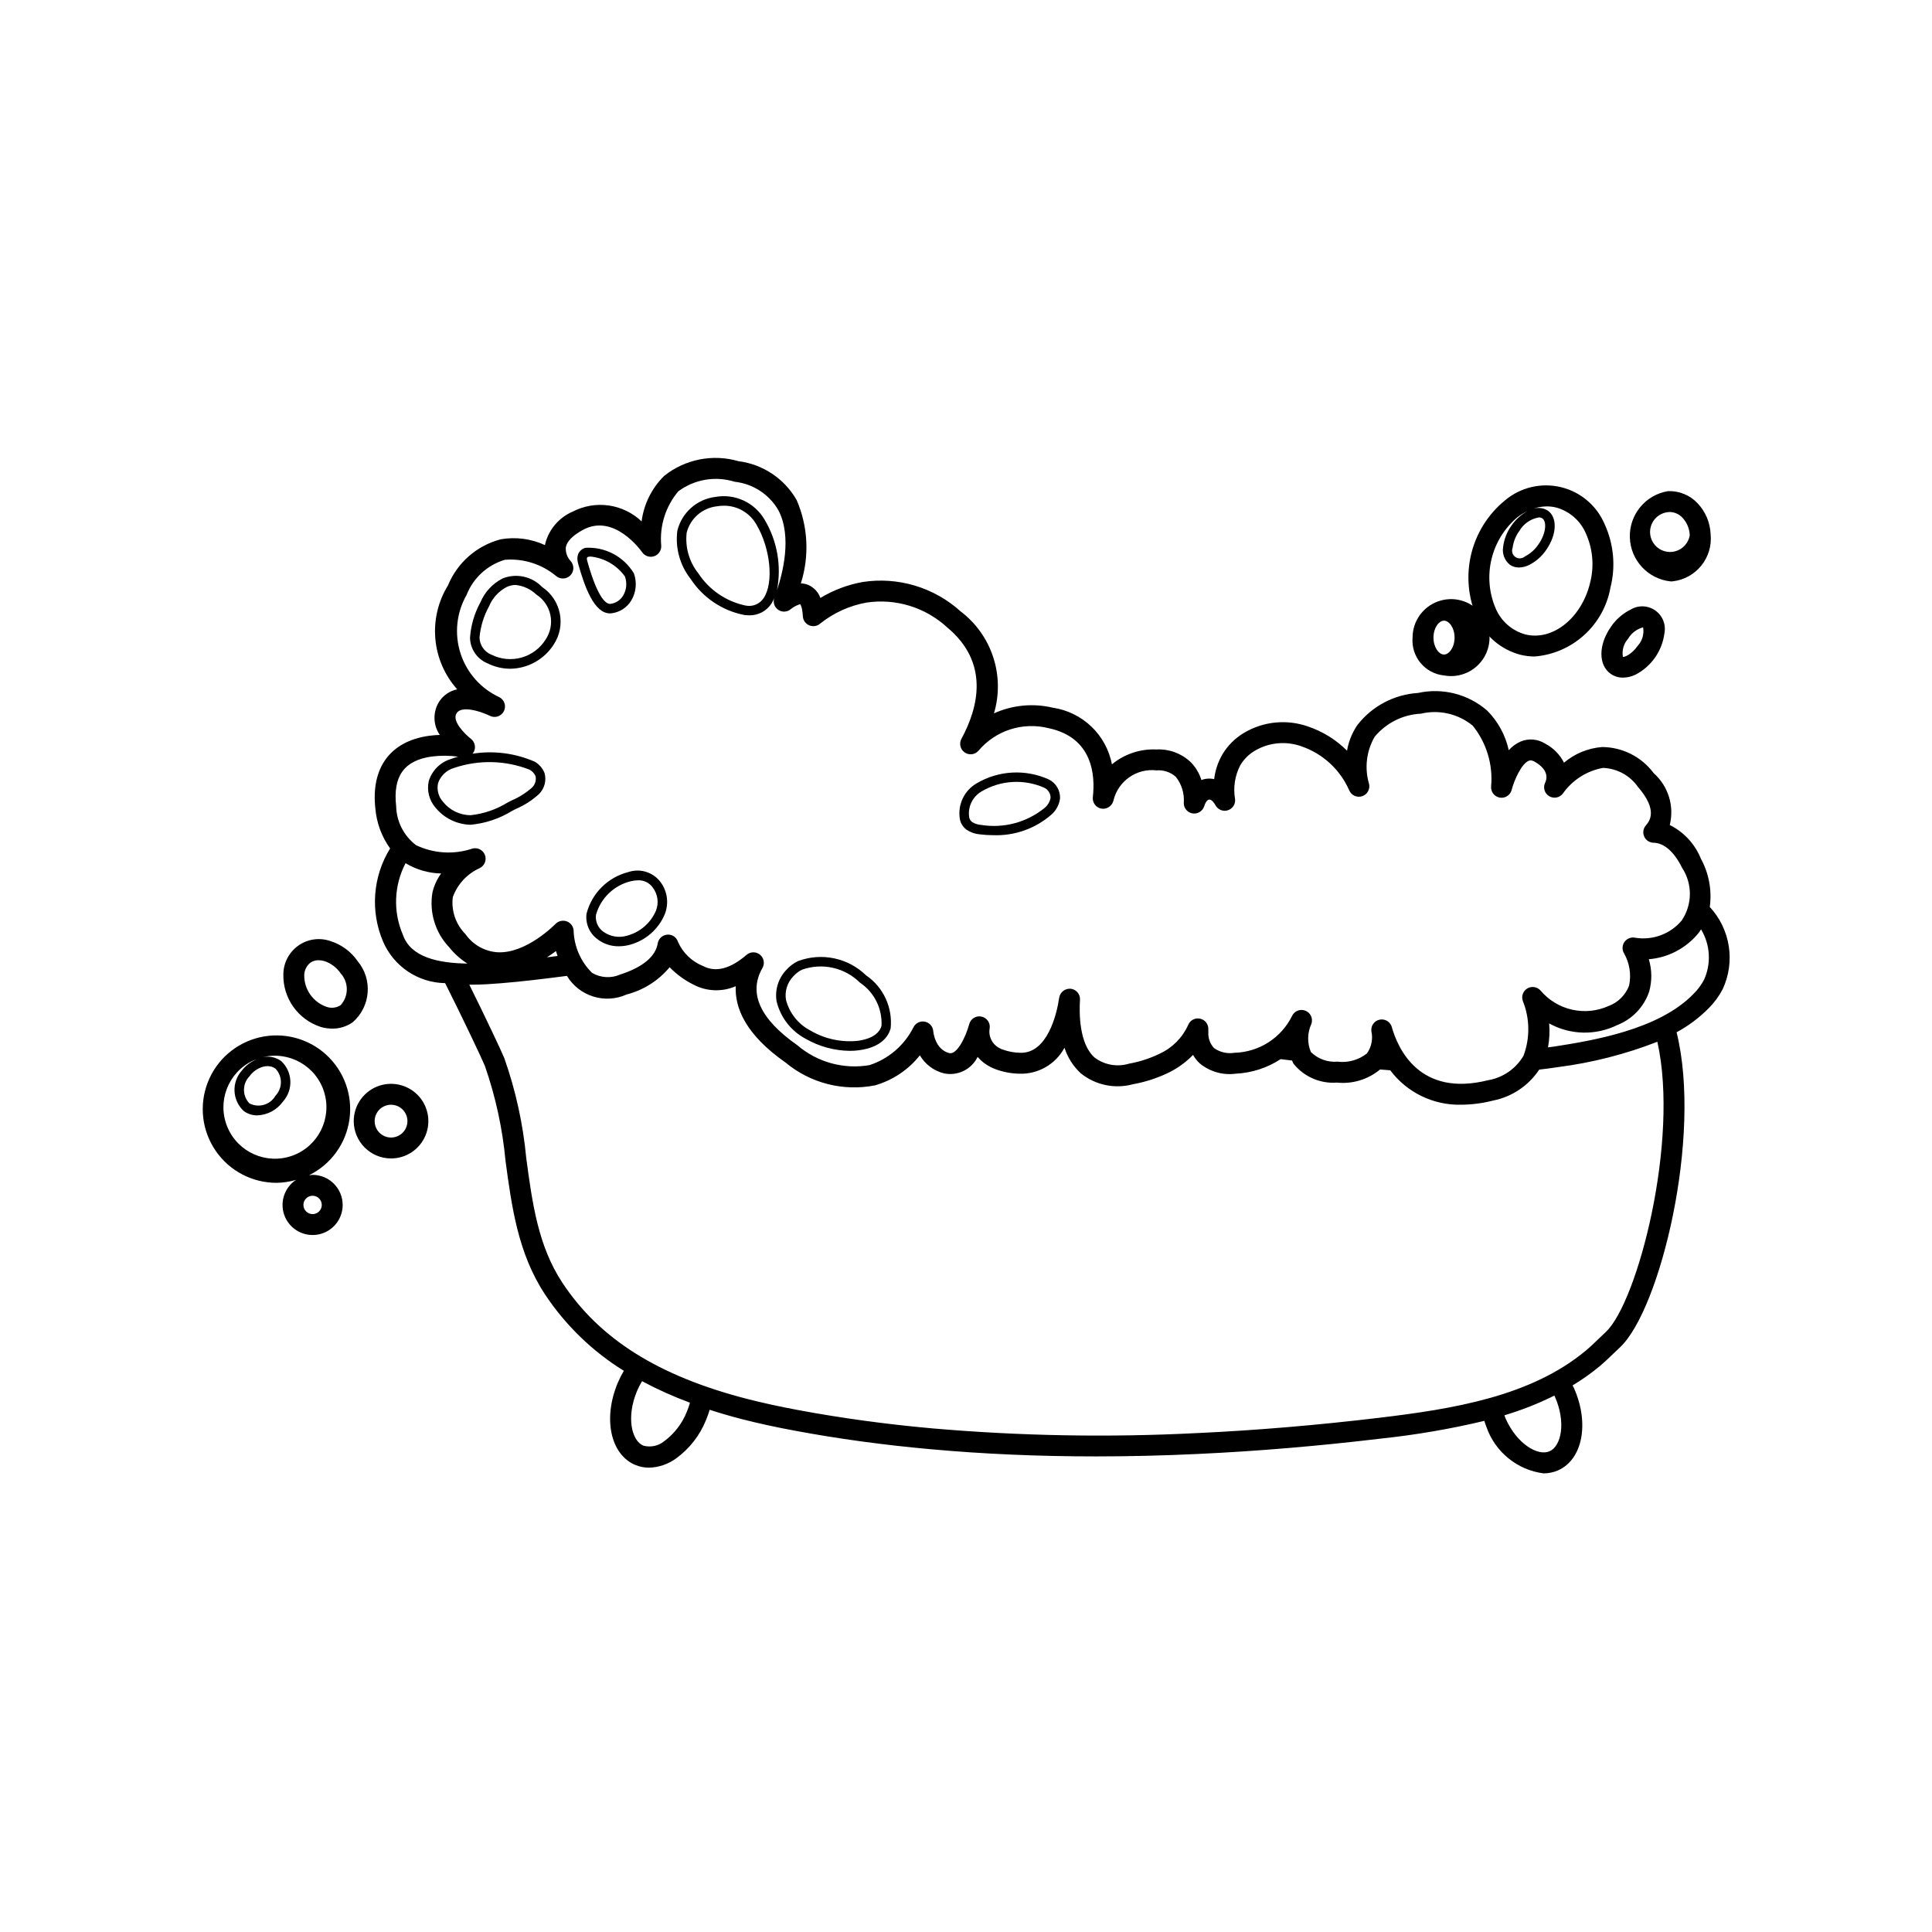 <?xml version="1.0" encoding="UTF-8"?>
<!-- Uploaded to: SVG Repo, www.svgrepo.com, Generator: SVG Repo Mixer Tools -->
<svg fill="#000000" width="800px" height="800px" version="1.1" viewBox="144 144 512 512" xmlns="http://www.w3.org/2000/svg">
 <g>
  <path d="m597.11 384.35c0.602-4.422-0.23-8.922-2.379-12.836-1.57-3.863-4.492-7.019-8.227-8.879 1.25-5.016-0.395-10.312-4.258-13.742-3.219-4.328-8.277-6.891-13.668-6.922-3.719 0.285-7.25 1.738-10.098 4.144-1.105-2.168-2.859-3.938-5.019-5.062-1.945-1.223-4.371-1.422-6.492-0.535-1.199 0.531-2.266 1.312-3.133 2.297-0.867-3.973-2.852-7.617-5.715-10.5-5.031-4.375-11.836-6.106-18.344-4.672-6.324 0.402-12.168 3.496-16.055 8.496-1.395 2.043-2.328 4.359-2.742 6.797-2.902-2.894-6.434-5.086-10.316-6.402-5.609-1.98-11.809-1.379-16.93 1.645-2.418 1.422-4.434 3.438-5.852 5.859-1.129 1.984-1.848 4.176-2.113 6.441-1.125-0.25-2.301-0.172-3.383 0.234-0.559-1.812-1.551-3.457-2.894-4.797-2.426-2.277-5.676-3.469-9-3.297-4.293-0.203-8.504 1.199-11.816 3.934-0.734-3.816-2.637-7.309-5.441-9.996-2.805-2.688-6.379-4.438-10.223-5.008-5.223-1.242-10.707-0.715-15.598 1.496 1.449-4.875 1.379-10.074-0.207-14.906-1.582-4.836-4.606-9.07-8.66-12.137-7.035-6.356-16.559-9.207-25.93-7.766-3.961 0.715-7.758 2.148-11.203 4.227-0.539-1.52-1.676-2.758-3.148-3.422-0.641-0.273-1.328-0.422-2.027-0.441 2.293-7.242 1.906-15.066-1.098-22.047-3.223-5.676-8.934-9.504-15.406-10.328-6.801-1.984-14.141-0.543-19.688 3.863-3.305 3.238-5.422 7.496-6.016 12.086-2.391-2.273-5.434-3.75-8.699-4.215-3.269-0.465-6.598 0.098-9.531 1.613-3.625 1.547-6.324 4.688-7.309 8.504-0.023 0.129-0.043 0.254-0.059 0.383l-0.004 0.004c-3.656-1.699-7.746-2.238-11.719-1.543-6.324 1.645-11.504 6.168-13.988 12.211-2.613 4.242-3.789 9.215-3.348 14.176 0.438 4.965 2.469 9.652 5.789 13.367-1.895 0.395-3.566 1.504-4.664 3.098-1.824 2.723-1.805 6.285 0.055 8.988-0.977 0.031-1.953 0.113-2.922 0.246-10.203 1.438-15.359 8.465-14.156 19.27 0.328 3.812 1.676 7.465 3.91 10.57-4.613 7.453-5.297 16.688-1.84 24.742 1.395 3.211 3.684 5.953 6.598 7.898 2.91 1.941 6.32 3.004 9.82 3.055 4.742 9.395 9.945 20.445 10.523 21.906l0.004 0.004c2.84 8.148 4.68 16.609 5.481 25.203 1.625 12.066 3.301 24.543 10.461 35.367h-0.004c5.426 8.18 12.551 15.09 20.898 20.258-0.605 1.023-1.141 2.082-1.605 3.172-3.977 9.434-1.953 18.992 4.602 21.758v-0.004c1.168 0.492 2.422 0.746 3.688 0.742 2.59-0.074 5.094-0.934 7.18-2.465 3.543-2.578 6.285-6.102 7.918-10.168 0.367-0.883 0.691-1.789 0.961-2.707 2.762 0.891 5.625 1.73 8.625 2.5 4.285 1.098 8.93 2.109 13.797 3.012 11.566 2.168 23.742 3.828 36.188 4.941 13.949 1.27 28.582 1.902 43.734 1.902 8.879 0 17.949-0.219 27.152-0.656 15.59-0.723 31.906-2.094 48.496-4.078 9.191-0.977 18.309-2.539 27.297-4.684 0.191 0.52 0.32 1.055 0.547 1.566 1.125 3.266 3.137 6.148 5.816 8.332 2.676 2.184 5.906 3.574 9.332 4.016 1.328 0.004 2.644-0.27 3.863-0.805 6.5-2.894 8.344-12.48 4.195-21.812-0.105-0.246-0.25-0.453-0.363-0.691 2.469-1.488 4.828-3.152 7.055-4.984 1.332-1.109 2.582-2.309 3.832-3.512l1.711-1.633c10.539-9.898 21.82-55.691 14.969-83.461l0.004 0.004c3.121-1.695 5.981-3.836 8.484-6.356 1.492-1.492 2.75-3.199 3.727-5.07 1.656-3.559 2.219-7.535 1.609-11.414-0.609-3.883-2.363-7.492-5.031-10.375zm-338.71-39.855c2.332-0.301 4.691-0.289 7.023 0.031-0.691 0.18-1.367 0.398-2.035 0.652-2.754 0.867-4.906 3.035-5.758 5.793-0.562 2.512 0.105 5.141 1.797 7.078 2.242 2.738 5.555 4.383 9.09 4.516l0.246-0.004c3.871-0.363 7.609-1.613 10.922-3.656l1.18-0.598c2.184-0.941 4.195-2.246 5.949-3.852 1.484-1.449 2.059-3.598 1.492-5.594-0.5-1.281-1.43-2.352-2.629-3.023-5.18-2.25-10.891-2.977-16.469-2.098 0.16-0.18 0.297-0.375 0.406-0.59 0.539-1.168 0.203-2.551-0.809-3.348-1.539-1.203-5.219-4.781-3.766-6.856 1.328-1.922 5.992-0.598 8.812 0.766v0.004c1.359 0.656 2.992 0.109 3.676-1.23 0.688-1.344 0.176-2.988-1.148-3.703-4.93-2.258-8.68-6.481-10.34-11.641s-1.074-10.781 1.613-15.484c1.766-4.504 5.512-7.941 10.152-9.309 4.918-0.391 9.793 1.152 13.582 4.309 1.109 0.934 2.754 0.855 3.769-0.18 1.012-1.035 1.059-2.68 0.098-3.769-0.934-0.98-1.406-2.312-1.309-3.668 0.277-1.555 1.832-3.144 4.508-4.602 8.289-4.539 15.438 5.5 15.738 5.926 0.723 1.031 2.051 1.449 3.231 1.016 1.184-0.438 1.922-1.613 1.805-2.867-0.453-5.191 1.188-10.352 4.555-14.328 4.281-3.172 9.82-4.106 14.906-2.519 4.82 0.523 9.105 3.297 11.555 7.477 3.789 7.098 1.062 17.137-0.324 21.219v0.004c1.223-6.391 0.062-13.004-3.258-18.594-2.644-4.594-7.891-7.031-13.109-6.082-4.887 0.609-8.891 4.184-10.051 8.973-0.586 4.559 0.688 9.16 3.535 12.77 3.25 4.949 8.355 8.387 14.164 9.535 0.445 0.062 0.898 0.098 1.352 0.098 2.394 0.055 4.644-1.152 5.926-3.176 0.262-0.434 0.492-0.891 0.688-1.359-0.363 1.172 0.102 2.445 1.133 3.113 1.031 0.664 2.383 0.566 3.305-0.246 0.723-0.578 1.547-1.016 2.43-1.289 0.004 0.004 0.605 0.59 0.727 3.195h0.004c0.051 1.062 0.711 2.004 1.691 2.418s2.113 0.23 2.91-0.473c3.551-2.832 7.742-4.738 12.207-5.551 7.777-1.18 15.664 1.238 21.441 6.57 11.277 9.352 8.277 21.223 3.773 29.531v0.004c-0.668 1.234-0.309 2.773 0.84 3.586 1.148 0.809 2.719 0.633 3.66-0.414 2.223-2.644 5.144-4.609 8.43-5.672 3.289-1.059 6.809-1.176 10.156-0.332 11.742 2.477 12.398 12.516 11.738 18.281-0.16 1.449 0.824 2.773 2.254 3.039 1.43 0.234 2.805-0.645 3.188-2.039 1.191-5.223 6.121-8.711 11.441-8.094 1.859-0.152 3.703 0.465 5.102 1.703 1.562 1.965 2.316 4.449 2.117 6.953-0.008 1.363 0.977 2.527 2.324 2.746 1.344 0.219 2.652-0.574 3.078-1.871 0.59-1.789 1.207-1.789 1.406-1.789 0.664 0 1.293 0.961 1.609 1.531 0.641 1.164 2.016 1.707 3.277 1.297 1.266-0.41 2.059-1.66 1.898-2.977-0.531-3.055-0.047-6.199 1.383-8.949 0.945-1.605 2.293-2.938 3.906-3.875 3.738-2.188 8.254-2.602 12.328-1.133 5.648 1.949 10.227 6.168 12.629 11.637 0.551 1.332 2.031 2.019 3.406 1.582s2.184-1.859 1.859-3.262c-1.242-4.184-0.711-8.695 1.469-12.477 3.039-3.68 7.488-5.91 12.258-6.141 4.824-1.145 9.902 0.027 13.738 3.168 3.648 4.527 5.402 10.297 4.883 16.09-0.133 1.438 0.863 2.734 2.281 2.984 1.422 0.246 2.797-0.637 3.16-2.031 0.684-2.637 2.594-6.91 4.512-7.719 0.211-0.094 0.668-0.281 1.598 0.242 3.981 2.277 3.141 4.781 2.793 5.488l0.004-0.004c-0.664 1.289-0.227 2.871 1.008 3.633 1.234 0.758 2.844 0.438 3.695-0.734 2.516-3.551 6.32-5.973 10.602-6.746 3.695 0.137 7.117 1.992 9.242 5.016 5.465 6.305 3.016 9.168 2.098 10.246h-0.004c-0.707 0.832-0.863 1.996-0.398 2.984 0.465 0.984 1.465 1.605 2.555 1.586 2.609 0.117 5.258 2.184 7.453 6.625 2.801 4.262 2.762 9.789-0.109 14.004-3.004 3.559-7.652 5.285-12.254 4.555-1.082-0.25-2.211 0.168-2.867 1.062s-0.715 2.098-0.148 3.051c1.48 2.598 1.957 5.648 1.344 8.57-0.949 2.504-2.934 4.473-5.441 5.402-3.039 1.363-6.441 1.703-9.688 0.965-3.25-0.734-6.172-2.508-8.324-5.047-0.883-1.023-2.375-1.262-3.535-0.562-1.156 0.695-1.641 2.129-1.145 3.387 1.844 4.625 1.898 9.777 0.148 14.441-2.016 3.438-5.449 5.812-9.379 6.484-18.164 4.543-23.898-8.34-25.52-14.086-0.336-1.195-1.426-2.019-2.668-2.019-0.191 0-0.387 0.02-0.574 0.059-1.43 0.305-2.375 1.664-2.164 3.109 0.449 2.027 0.016 4.148-1.191 5.84-2.195 1.738-4.996 2.523-7.773 2.18-2.617 0.215-5.199-0.715-7.074-2.551-1.004-2.387-0.957-5.086 0.121-7.441 0.504-1.379-0.16-2.914-1.512-3.492-1.348-0.578-2.918-0.004-3.57 1.312-1.41 2.879-3.586 5.32-6.285 7.051-2.699 1.73-5.824 2.688-9.031 2.769-1.887 0.305-3.816-0.141-5.379-1.238-1.039-1.117-1.586-2.602-1.52-4.125-0.016-0.289-0.016-0.582-0.004-0.871 0.051-1.34-0.867-2.523-2.176-2.809-1.309-0.289-2.637 0.398-3.152 1.637-1.504 3.367-4.18 6.078-7.527 7.625l-0.566 0.273c-2.422 1.117-4.973 1.922-7.598 2.391-3.117 0.945-6.504 0.348-9.109-1.609-4.156-3.672-4.098-11.938-3.883-15.32 0.094-1.484-1-2.777-2.481-2.93-1.465-0.113-2.777 0.906-3.027 2.359-0.648 4.504-3.188 14.879-10.371 14.613-1.539-0.027-3.066-0.309-4.516-0.828l-0.512-0.18c-0.137-0.094-0.281-0.172-0.434-0.238-1.918-0.969-2.973-3.082-2.598-5.195 0.234-1.457-0.711-2.84-2.152-3.148-1.441-0.312-2.871 0.559-3.258 1.98-0.961 3.559-3.316 8.223-5.309 7.695-3.777-0.984-4.211-5.625-4.227-5.805-0.09-1.262-1.02-2.301-2.262-2.531-1.238-0.23-2.481 0.41-3.012 1.555-2.394 4.719-6.562 8.301-11.59 9.961-6.844 1.191-13.863-0.738-19.141-5.258-9.941-6.957-13.055-13.848-9.262-20.48 0.672-1.172 0.402-2.656-0.641-3.516-1.039-0.859-2.547-0.844-3.57 0.039-4.309 3.711-8.172 4.715-11.508 2.969-2.977-1.184-5.371-3.488-6.668-6.418-0.371-1.234-1.566-2.031-2.848-1.906-1.273 0.102-2.316 1.059-2.519 2.324-0.562 3.477-3.996 6.324-9.938 8.242-2.414 1.062-5.191 0.895-7.465-0.445-3.012-2.969-4.762-6.988-4.883-11.219-0.07-1.09-0.773-2.039-1.797-2.418-1.031-0.387-2.195-0.133-2.973 0.645-0.082 0.078-7.793 8.016-15.484 7.531-3.383-0.254-6.473-2.019-8.41-4.801-2.57-2.582-3.809-6.203-3.356-9.812 1.238-3.414 3.805-6.184 7.113-7.676 1.312-0.621 1.922-2.152 1.398-3.508-0.527-1.355-2.012-2.074-3.402-1.645-4.883 1.617-10.203 1.285-14.848-0.934-3.238-2.461-5.18-6.258-5.273-10.324-0.891-7.949 2.102-12.133 9.41-13.164zm25.949 3.484v-0.004c0.699 0.383 1.25 0.98 1.574 1.707 0.242 1.109-0.113 2.262-0.941 3.039-1.559 1.383-3.328 2.512-5.242 3.336l-1.215 0.617c-2.984 1.844-6.344 2.996-9.832 3.367-2.852-0.027-5.535-1.34-7.305-3.574-1.188-1.336-1.676-3.152-1.309-4.902 0.672-1.969 2.266-3.484 4.266-4.059 6.516-2.203 13.598-2.039 20.004 0.469zm62.035-45.496c-1.035 1.602-2.957 2.394-4.82 1.988-5.113-1.074-9.594-4.125-12.469-8.488-2.441-3.043-3.566-6.938-3.121-10.816 0.953-3.762 4.133-6.543 7.988-6.988 0.617-0.105 1.238-0.16 1.863-0.16 3.59-0.027 6.906 1.902 8.66 5.035 3.719 6.32 4.606 15.402 1.898 19.43zm-54.625 94.859c-0.945 0.121-1.891 0.238-2.816 0.352 0.867-0.555 1.688-1.113 2.402-1.652 0.109 0.414 0.277 0.867 0.414 1.301zm-40.973-5.57v-0.004c-2.652-6.117-2.398-13.105 0.688-19.016 2.852 1.715 6.102 2.656 9.43 2.731-1.09 1.504-1.875 3.207-2.301 5.016-0.895 5.266 0.742 10.648 4.422 14.52 1.359 1.703 2.992 3.168 4.828 4.336-7.812-0.113-15.023-1.703-17.066-7.586zm75.215 126.39c-1.227 3.086-3.289 5.769-5.949 7.754-1.555 1.277-3.633 1.719-5.574 1.188-3.113-1.312-4.555-7.59-1.652-14.488 0.383-0.895 0.824-1.758 1.324-2.59 4.098 2.191 8.34 4.098 12.699 5.703-0.23 0.828-0.512 1.641-0.848 2.434zm230.04-4.082c3.039 6.84 1.711 13.141-1.371 14.512-3.074 1.371-8.66-1.871-11.695-8.723-0.121-0.27-0.172-0.535-0.281-0.801v-0.004c4.551-1.359 8.973-3.106 13.227-5.219 0.035 0.082 0.086 0.152 0.121 0.234zm13.52-17.098-1.77 1.688c-1.152 1.105-2.297 2.219-3.527 3.246-14.586 12.148-35.098 15.465-54.859 17.82-16.453 1.965-32.633 3.324-48.098 4.043v-0.004c-23.375 1.195-46.809 0.785-70.129-1.234-12.27-1.094-24.27-2.734-35.672-4.867-4.746-0.879-9.27-1.863-13.43-2.93-23.566-6.062-39.145-15.844-49.02-30.773-6.461-9.77-7.981-21.078-9.594-33.051-0.844-9.043-2.797-17.949-5.82-26.512-0.633-1.59-5.016-10.895-9.273-19.461 0.098 0 0.203 0.008 0.301 0.008 3.141 0 5.992-0.223 8.098-0.391 5.731-0.461 11.387-1.164 17.477-1.949v0.004c3.269 5.414 10.066 7.527 15.828 4.922 4.457-1.152 8.438-3.676 11.383-7.215 1.836 1.879 3.969 3.438 6.32 4.609 3.477 1.836 7.598 1.988 11.199 0.418-0.262 5.562 2.441 12.699 13.164 20.203l0.004-0.004c6.594 5.512 15.324 7.742 23.754 6.074 4.691-1.352 8.84-4.129 11.875-7.953 1.402 2.383 3.699 4.102 6.379 4.777 3.621 0.762 7.297-1.031 8.926-4.356 0.957 1.121 2.137 2.035 3.457 2.691 0.184 0.105 0.375 0.191 0.57 0.262 0.234 0.109 0.469 0.203 0.664 0.277 2.023 0.758 4.16 1.168 6.316 1.215 4.992 0.188 9.652-2.481 12.016-6.879 0.832 2.594 2.32 4.93 4.32 6.777 3.875 3.125 9.012 4.203 13.816 2.894 3.07-0.551 6.062-1.492 8.895-2.805 0.289-0.133 0.57-0.266 0.836-0.406 2.309-1.164 4.402-2.707 6.203-4.562 0.492 0.875 1.125 1.664 1.871 2.336 2.648 2.137 6.055 3.09 9.426 2.641 4.242-0.199 8.355-1.527 11.91-3.852 1.008 0.125 2.019 0.246 3.031 0.367 0.152 0.281 0.227 0.609 0.402 0.875l0.004-0.004c2.781 3.449 7.078 5.309 11.496 4.977 4.117 0.422 8.234-0.832 11.418-3.477 0.816 0.066 1.848 0.148 2.699 0.215 4.434 5.906 11.449 9.305 18.832 9.121 2.852-0.023 5.688-0.395 8.449-1.105 4.992-0.996 9.383-3.949 12.195-8.195 1.637-0.195 3.273-0.398 4.922-0.656 9.039-1.156 17.902-3.414 26.391-6.727 5.883 26.379-5.289 69.051-13.652 76.902zm26.02-93.324c-0.73 1.371-1.664 2.625-2.769 3.715-9.273 9.629-27.207 12.441-36.836 13.957-0.586 0.09-1.16 0.148-1.742 0.23 0.391-2.09 0.496-4.227 0.309-6.344 5.59 3.094 12.34 3.25 18.066 0.426 3.973-1.562 7.055-4.793 8.43-8.832 0.789-2.816 0.762-5.801-0.086-8.605 5.082-0.418 9.785-2.863 13.043-6.785 0.262-0.328 0.535-0.719 0.805-1.133v0.004c2.445 4.055 2.738 9.055 0.781 13.367z"/>
  <path d="m570.87 322.59c0.949 0.656 2.082 1.004 3.242 0.988 1.141-0.016 2.262-0.281 3.289-0.777 4.211-2.168 7.082-6.266 7.688-10.961 0.461-2.328-0.492-4.711-2.438-6.07-1.941-1.359-4.504-1.445-6.535-0.215-2.09 1.039-3.879 2.602-5.188 4.535-3.363 4.793-3.387 10.168-0.059 12.5zm4.594-9.32c0.859-1.469 2.262-2.543 3.902-3l0.078 0.008c0.297 1.73-0.211 3.5-1.383 4.809-1.676 2.387-3.59 3.098-3.981 2.992v0.004c-0.297-1.73 0.211-3.504 1.383-4.812z"/>
  <path d="m586.75 298.08c0.164 0 0.328-0.004 0.492-0.012v-0.004c6.223-0.688 10.727-6.266 10.09-12.496-0.121-3.039-1.332-5.934-3.414-8.152-2.027-2.188-4.91-3.375-7.887-3.258-5.969 0.98-10.285 6.231-10.105 12.273 0.18 6.047 4.809 11.023 10.824 11.648zm-0.227-18.391v-0.004c1.293 0.035 2.519 0.598 3.387 1.559 1.16 1.262 1.832 2.894 1.891 4.606-0.336 2.031-1.82 3.684-3.801 4.238-1.984 0.551-4.109-0.094-5.445-1.656-1.34-1.566-1.652-3.762-0.801-5.637 0.852-1.875 2.711-3.086 4.769-3.109z"/>
  <path d="m526.68 323c4.223 0.785 8.488-1.16 10.66-4.867 2.176-3.703 1.793-8.375-0.953-11.68s-7.269-4.531-11.309-3.07c-4.039 1.457-6.734 5.293-6.734 9.59-0.414 5.055 3.289 9.516 8.336 10.027zm0-14.516c1.324 0 2.793 1.844 2.793 4.488 0 2.644-1.473 4.488-2.793 4.488-1.324 0-2.793-1.844-2.793-4.488 0-2.644 1.469-4.488 2.793-4.488z"/>
  <path d="m247.63 451c4 0 7.606-2.406 9.137-6.102 1.531-3.695 0.684-7.949-2.144-10.777s-7.082-3.672-10.777-2.141-6.102 5.137-6.102 9.133c0.008 5.461 4.43 9.883 9.887 9.887zm0-14.234c1.762 0 3.344 1.059 4.016 2.684 0.676 1.625 0.301 3.496-0.941 4.738s-3.113 1.617-4.738 0.941c-1.625-0.672-2.684-2.254-2.684-4.016 0.004-2.398 1.949-4.344 4.348-4.348z"/>
  <path d="m234.81 463.32c-0.004-4.398-3.57-7.965-7.969-7.969-0.316 0.012-0.633 0.043-0.945 0.094l0.039-0.016c5.777-2.859 9.773-8.387 10.672-14.773 0.902-6.383-1.402-12.801-6.16-17.148-4.762-4.352-11.359-6.07-17.637-4.602s-11.426 5.941-13.758 11.953c-2.332 6.012-1.547 12.785 2.098 18.105 3.641 5.32 9.676 8.496 16.121 8.496 1.754-0.023 3.496-0.289 5.18-0.781-2.34 1.547-3.691 4.207-3.562 7.008 0.125 2.801 1.719 5.328 4.188 6.656 2.469 1.324 5.453 1.258 7.859-0.184 2.406-1.438 3.879-4.035 3.875-6.84zm-26.715-35.613c-2.781 3.109-2.566 7.867 0.484 10.715 1.043 0.77 2.312 1.18 3.609 1.164 2.723-0.102 5.242-1.465 6.82-3.684 2.777-3.109 2.559-7.867-0.488-10.711-1.426-1.027-3.223-1.395-4.938-1.016 7.059-1.742 14.25 2.356 16.344 9.316 2.094 6.965-1.641 14.348-8.492 16.789-6.848 2.438-14.41-0.922-17.188-7.644-2.777-6.719 0.203-14.438 6.777-17.547 0.359-0.176 0.734-0.25 1.102-0.391l-0.004-0.004c-1.59 0.617-2.984 1.66-4.027 3.012zm2.016 1.516h0.004c0.879-1.223 2.144-2.109 3.59-2.527 0.391-0.105 0.793-0.156 1.195-0.16 0.758-0.012 1.496 0.223 2.106 0.668 1.922 2.012 1.914 5.184-0.016 7.191-1.391 2.406-4.43 3.293-6.894 2.012-1.922-2.012-1.914-5.18 0.02-7.184zm14.297 34.098h0.004c0-0.984 0.59-1.871 1.5-2.246 0.906-0.375 1.953-0.168 2.648 0.527 0.695 0.695 0.902 1.742 0.527 2.648-0.379 0.91-1.262 1.5-2.246 1.5-1.34 0-2.43-1.09-2.43-2.43z"/>
  <path d="m229 416.15c0.988 0.293 2.016 0.441 3.051 0.445 1.926 0.02 3.812-0.566 5.394-1.668 4.789-4.133 5.387-11.344 1.34-16.207-1.762-2.547-4.324-4.43-7.281-5.348-2.852-0.969-5.992-0.516-8.449 1.227-2.457 1.738-3.93 4.551-3.961 7.562-0.164 6.344 3.867 12.035 9.906 13.988zm-2.742-17.031c0.637-0.438 1.395-0.668 2.172-0.648 0.512 0.004 1.023 0.078 1.52 0.223 1.754 0.574 3.269 1.711 4.309 3.231 2.203 2.402 2.195 6.09-0.016 8.48-1.102 0.691-2.457 0.848-3.688 0.426-3.566-1.23-5.953-4.594-5.93-8.367 0.012-1.301 0.613-2.531 1.633-3.344z"/>
  <path d="m290.75 314.79c3.328-5.059 1.953-11.855-3.082-15.223-2.691-2.816-6.824-3.723-10.449-2.285-2.656 1.344-4.746 3.59-5.902 6.336-1.594 2.894-2.531 6.098-2.758 9.395 0.055 2.973 1.867 5.633 4.617 6.766 1.871 0.941 3.938 1.438 6.031 1.445 4.688-0.055 9.031-2.477 11.543-6.434zm-16.461 2.731c-1.906-0.727-3.18-2.543-3.211-4.582 0.258-2.902 1.121-5.719 2.531-8.27 0.902-2.195 2.555-4.004 4.664-5.102 0.73-0.352 1.531-0.539 2.348-0.547 2.066 0.215 4.004 1.109 5.508 2.539 1.922 1.238 3.266 3.191 3.731 5.43 0.465 2.234 0.016 4.566-1.25 6.465-3.016 4.844-9.215 6.602-14.32 4.066z"/>
  <path d="m305.64 306.55c0.156 0 0.312-0.012 0.469-0.031 2.137-0.273 4.031-1.5 5.156-3.332 1.328-2.184 1.59-4.852 0.719-7.254-2.703-4.477-7.672-7.082-12.891-6.754-0.66 0.207-2.75 1.125-1.859 4.269 1.73 6.144 4.234 13.102 8.406 13.102zm-5.793-14.969c0.227-0.062 0.461-0.094 0.699-0.09 3.629 0.387 6.922 2.301 9.055 5.262 0.621 1.684 0.449 3.559-0.473 5.098-0.715 1.195-1.941 1.996-3.324 2.172-1.062 0.152-3.301-1.152-6.148-11.254-0.293-1.035 0-1.125 0.191-1.188z"/>
  <path d="m299.44 386.12c-0.34 2.582 0.734 5.148 2.816 6.715 1.637 1.289 3.672 1.973 5.754 1.934 0.941-0.004 1.875-0.125 2.785-0.359 4.25-1.105 7.734-4.144 9.406-8.203 1.094-2.824 0.664-6.012-1.145-8.441-1.98-2.644-5.434-3.719-8.562-2.656-2.66 0.676-5.09 2.055-7.035 3.992-1.945 1.938-3.332 4.363-4.019 7.019zm13.637-8.828h0.004c1.547-0.07 3.027 0.66 3.918 1.93 1.328 1.754 1.645 4.07 0.836 6.117-1.395 3.273-4.227 5.723-7.668 6.633-2.156 0.641-4.488 0.242-6.309-1.082-1.406-1.02-2.141-2.727-1.918-4.449 1.234-4.394 4.734-7.789 9.168-8.891 0.645-0.164 1.305-0.25 1.973-0.258z"/>
  <path d="m357.55 419.31c3.551 2.035 7.562 3.129 11.656 3.176 0.844 0.004 1.688-0.055 2.527-0.168 5.707-0.797 7.66-3.566 8.289-5.746 0.293-2.719-0.156-5.461-1.301-7.941-1.145-2.481-2.938-4.606-5.191-6.144-2.34-2.277-5.277-3.844-8.469-4.516-3.195-0.672-6.512-0.422-9.57 0.723-1.23 0.586-2.324 1.422-3.215 2.453-2.047 2.211-2.957 5.242-2.473 8.215 1.031 4.277 3.852 7.902 7.746 9.949zm-3.367-16.516c0.664-0.77 1.484-1.395 2.402-1.832 2.617-0.922 5.441-1.09 8.148-0.48 2.711 0.609 5.191 1.969 7.16 3.926 3.797 2.543 5.965 6.898 5.715 11.461-0.773 2.656-3.809 3.617-6.219 3.953-4.379 0.469-8.789-0.48-12.59-2.699-3.242-1.672-5.613-4.652-6.512-8.188-0.359-2.231 0.34-4.5 1.895-6.141z"/>
  <path d="m403.67 365.11c1.156 0.148 2.32 0.223 3.484 0.219 5.66 0.227 11.195-1.719 15.469-5.441 1.258-1.094 2.074-2.609 2.297-4.262 0.105-2.133-1.066-4.129-2.984-5.07-6.16-2.785-13.289-2.402-19.109 1.031-3.242 1.879-5.019 5.539-4.488 9.246 0.156 1.227 0.82 2.336 1.824 3.059 1.047 0.703 2.254 1.121 3.508 1.219zm0.531-11.418c5.012-2.934 11.125-3.293 16.449-0.973 1.078 0.465 1.773 1.531 1.762 2.707-0.195 1.043-0.75 1.992-1.566 2.672-4.715 3.844-10.848 5.484-16.852 4.512-0.824-0.055-1.621-0.309-2.324-0.738-0.461-0.312-0.766-0.805-0.832-1.355-0.395-2.754 0.941-5.461 3.363-6.824z"/>
  <path d="m547.01 317.54c1.215 0.289 2.457 0.438 3.707 0.438 4.891-0.402 9.508-2.41 13.137-5.711 3.633-3.297 6.066-7.707 6.93-12.535 1.418-5.594 0.883-11.5-1.508-16.75-2.082-4.965-6.406-8.637-11.641-9.887s-10.75 0.07-14.848 3.555c-4.453 3.652-7.582 8.66-8.922 14.258-1.336 5.598-0.809 11.48 1.512 16.746 2.152 4.91 6.441 8.555 11.633 9.887zm-2.445-34.266c-1.215 1.676-1.98 3.637-2.219 5.691-0.305 1.777 0.383 3.582 1.797 4.703 0.699 0.484 1.527 0.734 2.379 0.723 0.918-0.02 1.824-0.238 2.656-0.641 1.852-0.926 3.43-2.316 4.59-4.031 2.82-4.023 3.008-8.586 0.43-10.395l-0.004-0.004c-1.363-0.84-3.055-0.945-4.512-0.273 1.34-0.547 2.769-0.836 4.219-0.848 0.824-0.004 1.645 0.094 2.445 0.285 3.555 0.957 6.477 3.492 7.926 6.879 1.852 4.106 2.246 8.719 1.121 13.078-2.219 9.277-9.844 15.441-17.094 13.707-3.555-0.957-6.473-3.492-7.918-6.879-1.773-4.125-2.168-8.711-1.121-13.074 1.043-4.367 3.465-8.277 6.91-11.156 0.828-0.629 1.723-1.164 2.664-1.605-1.711 0.918-3.176 2.234-4.269 3.84zm7.227-2.156 0.004 0.004c0.336-0.012 0.668 0.082 0.953 0.266 1.195 0.84 1.004 3.965-1.047 6.887v-0.004c-0.902 1.352-2.137 2.449-3.582 3.191-0.711 0.625-1.754 0.688-2.531 0.145-0.773-0.543-1.078-1.547-0.73-2.426 0.203-1.613 0.816-3.148 1.773-4.457 1.105-1.906 2.996-3.227 5.164-3.602z"/>
 </g>
</svg>
